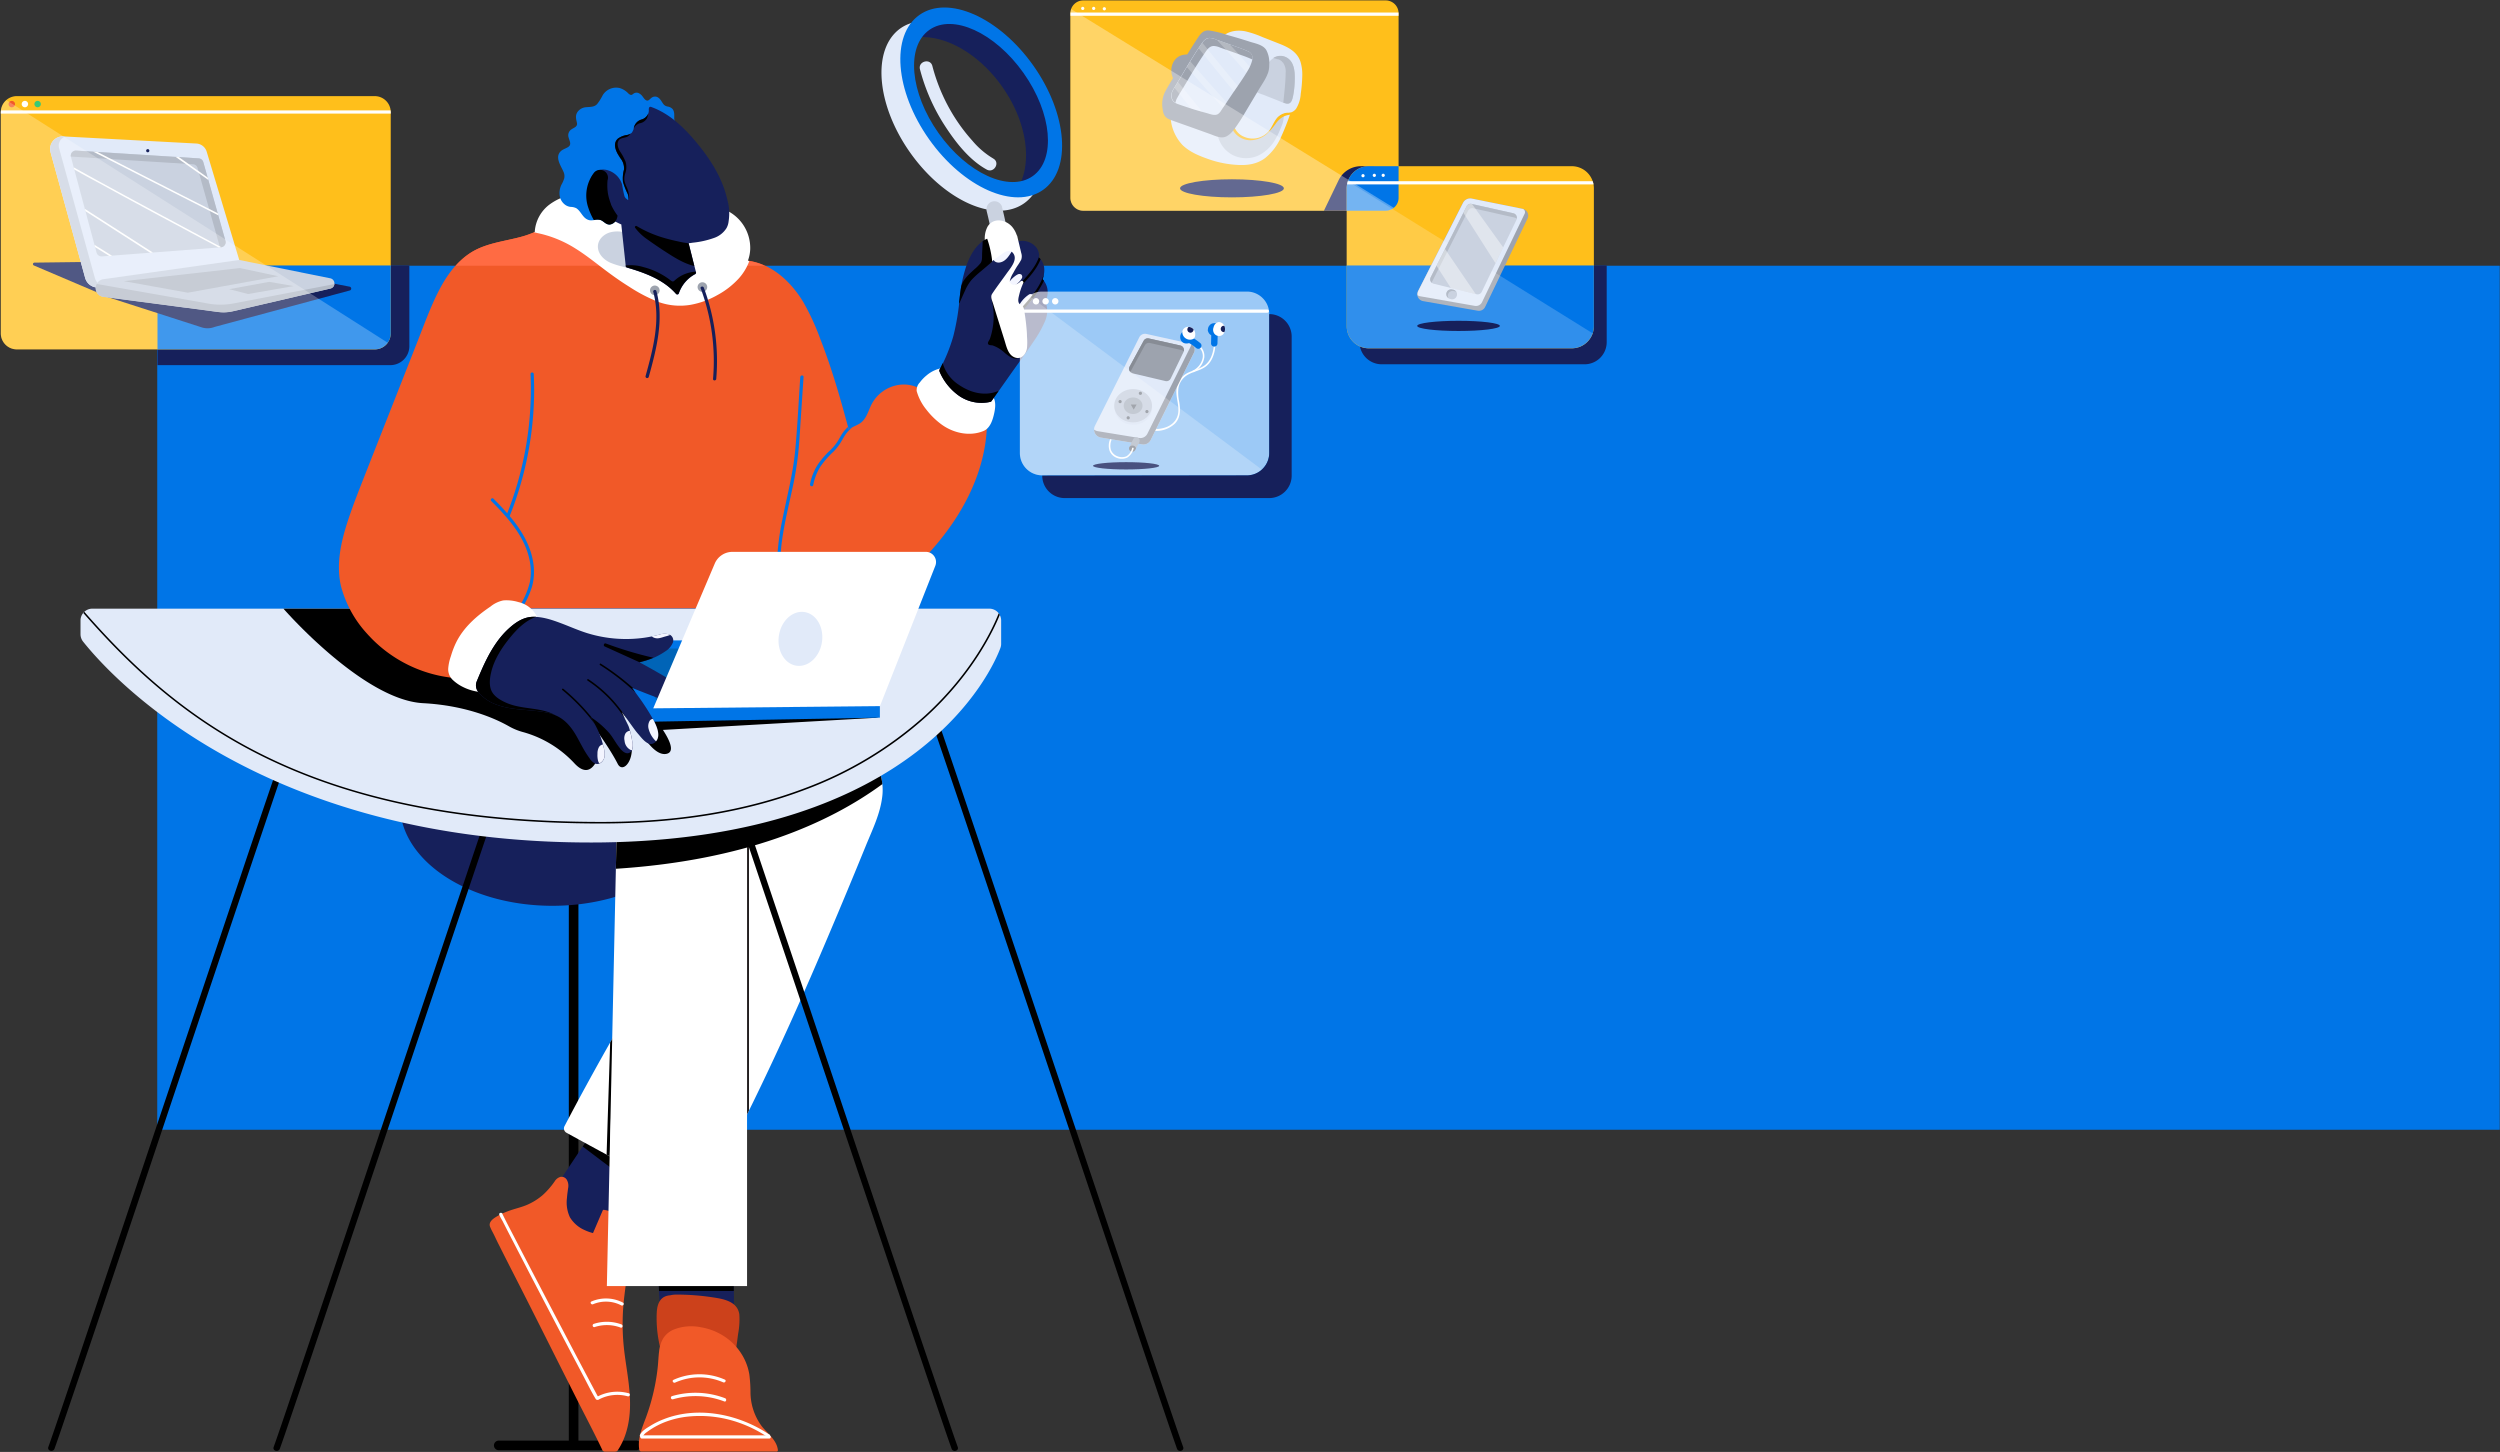 <svg width="780" height="453" fill="none" xmlns="http://www.w3.org/2000/svg"><rect width="100%" height="100%" fill="#333333" stroke="none"/><path d="M779.92 82.91H49.06v269.57h730.86V82.91z" fill="#0075E7"/><path d="M127.72 108a5.93 5.93 0 01-5.93 5.92H49.14v-31.1h78.58V108z" fill="#16205B"/><path d="M5.25 109.01h111.66a5 5 0 005-5V34.99a5 5 0 00-5-5H5.25a5 5 0 00-5 5v69.02a5 5 0 005 5z" fill="#FFBF1B"/><path d="M121.91 104a5.004 5.004 0 01-1.464 3.536A5.004 5.004 0 01116.91 109H49.14V82.83h72.77V104z" fill="#0075E7"/><path d="M96.36 34.44h25.49c.03.182.05.366.06.55v.45H.25V35c.005-.185.025-.369.06-.55h96.05v-.01z" fill="#fff"/><path d="M3.68 33.48a1 1 0 100-2 1 1 0 000 2z" fill="#F15928"/><path d="M11.74 33.47a1 1 0 100-2 1 1 0 000 2z" fill="#38C976"/><path d="M7.77 33.47a1 1 0 100-2 1 1 0 000 2z" fill="#fff"/><path d="M74.64 81.11l-63.89.83a.46.46 0 00-.17.89L34.46 93l40.18-11.89z" fill="#16205B"/><path d="M74.86 81.84L64.49 47.33a3.58 3.58 0 00-3.24-2.55l-41.47-2.22a3.93 3.93 0 00-4 5l10.81 39.19a4.07 4.07 0 004.63 2.92l43.64-7.83z" fill="#E1EAF9"/><path d="M19.78 42.56h.72a3 3 0 00-2.08 3.63l11.17 40.5a4.08 4.08 0 002.59 2.75l-1 .17a4.07 4.07 0 01-4.63-2.92L15.78 47.53a3.93 3.93 0 014-4.97zM63.4 50.57l6.92 24.59a1.599 1.599 0 01-1.42 2L31.81 80a1.6 1.6 0 01-1.68-1.18l-8-29.85a1.589 1.589 0 011.65-2L62 49.41a1.6 1.6 0 011.4 1.16z" fill="#CAD2E0"/><path d="M68.58 77l-6.93-24.58a1.59 1.59 0 00-1.44-1.17l-38.1-2.4A1.59 1.59 0 0123.78 47L62 49.41a1.6 1.6 0 011.44 1.16l6.92 24.59a1.599 1.599 0 01-1.42 2h-.29a1.547 1.547 0 00-.07-.16z" fill="#B4BBC7"/><path d="M55.79 49l9 6.39.22.76L54.85 49h.94zM29.09 47.33l1.27.08a8780.752 8780.752 0 0029.58 15.07l8 4.06.18.65C56.87 61.44 45.6 55.74 34.35 50l-5.26-2.67zM23.17 52.88l-.18-.67c12.42 6.92 25 13.64 37.5 20.34l8.61 4.6a.645.645 0 01-.2 0l-.69.05c-12.36-6.61-24.76-13.19-37-19.93-2.72-1.42-5.38-2.91-8.04-4.39zM46.9 78.88l-20.24-13-.19-.71L47.72 78.8l-.82.08zM34.12 79.87c-1.48-.93-3-1.86-4.46-2.77l-.18-.7c1.84 1.12 3.66 2.26 5.49 3.4l-.85.07z" fill="#fff"/><path d="M30.63 91.74L63 102.16a6 6 0 004-.17l42.19-11.38a.61.61 0 00-.11-1.17l-34.2-6.61-44.25 8.91zM46.1 47.52a.5.5 0 100-1 .5.5 0 000 1z" fill="#16205B"/><path d="M74.64 81.11l28.42 5.72a1.633 1.633 0 01.945 2.602 1.601 1.601 0 01-.905.568l-30.4 7.08a12.87 12.87 0 01-4.67.23L32.27 92.6a2.77 2.77 0 01-.02-5.49l42.39-6z" fill="#CAD2E0"/><path d="M73 94.64l31.32-6a1.589 1.589 0 01-1.22 1.4l-30.4 7.08c-1.53.361-3.112.44-4.67.23l-35.76-4.71a2.77 2.77 0 01-2.41-2.75c.005-.453.118-.899.33-1.3l35 6.16a21.36 21.36 0 007.81-.11z" fill="#B4BBC7"/><path d="M86.83 86.19l-11.97-2.56-36.23 4.09 19.97 3.61 28.23-5.14zM91.62 89.26l-7.63-1.33-12.49 2.29 5.9 1.52 14.22-2.48z" fill="#B4BBC7"/><path d="M116.91 109H5.25a5.002 5.002 0 01-5-5V35A4.93 4.93 0 012 31.25l119 75.7a4.997 4.997 0 01-4.09 2.05z" fill="#fff" opacity=".25"/><path d="M337.99 65.74h94.34a4.03 4.03 0 004.03-4.03V4.16a4.03 4.03 0 00-4.03-4.03h-94.34a4.03 4.03 0 00-4.03 4.03v57.55a4.03 4.03 0 004.03 4.03z" fill="#FFBF1B"/><path d="M417.64 56.24a7.764 7.764 0 017-4.39h4l-1.75 13.9h-13.83l4.58-9.51zM501.29 82.83v23.91a6.925 6.925 0 01-2.02 4.892 6.911 6.911 0 01-4.89 2.028h-63.3a6.92 6.92 0 01-6.91-6.92V82.83h77.12z" fill="#16205B"/><path d="M427.08 108.66h63.3a6.91 6.91 0 006.91-6.91V58.76a6.91 6.91 0 00-6.91-6.91h-63.3a6.91 6.91 0 00-6.91 6.91v42.99a6.91 6.91 0 006.91 6.91z" fill="#FFBF1B"/><path d="M497.29 82.83v18.91a6.925 6.925 0 01-2.02 4.892 6.911 6.911 0 01-4.89 2.028h-63.3a6.92 6.92 0 01-6.91-6.92V82.83h77.12zM427.08 51.85h9.28v9.87a4.001 4.001 0 01-4 4h-12.19v-7a6.92 6.92 0 016.91-6.87z" fill="#0075E7"/><path d="M414.52 3.92h21.82v1H334v-.76-.24h80.54-.02zM420.54 56.54h76.38c.113.325.2.66.26 1h-76.89c.056-.34.14-.674.25-1zM337.81 3.13a.497.497 0 00.5-.5.5.5 0 10-.5.5zM341.23 3.13a.5.5 0 100-1.002.5.5 0 000 1.002zM344.55 3.24a.5.5 0 100-1.002.5.5 0 000 1.002zM425.26 55.32a.501.501 0 100-1.002.501.501 0 000 1.002zM428.79 55.21a.5.5 0 10.001-1 .5.5 0 00-.001 1zM431.56 55.2a.5.5 0 10.001-1 .5.5 0 00-.001 1z" fill="#fff"/><path d="M365.34 37.76a13.779 13.779 0 003.62 7.51c2.28 2.18 5.07 3.31 8 4.35a32.48 32.48 0 009.25 1.84c3.07.16 6-.26 8.52-2.15a17.127 17.127 0 005-6.66 73.694 73.694 0 003.58-9.56 1.579 1.579 0 00-1.08-1.29c-7.59-1.15-15.3-2.32-23-1.29a34.867 34.867 0 00-8.57 2.21c-2.17.9-5.8 2.05-5.32 5.04z" fill="#E1EAF9"/><path d="M384.8 40.9c.041.23.098.457.17.68 0 .06.24.62.12.35s.15.28.18.33c.03.05.24.4.37.59-.2-.29 0 0 .12.13s.27.27.41.41c.47.47-.34-.18.22.18.167.116.341.223.52.32.11.06.52.25.21.12.237.095.481.172.73.23.06 0 .68.13.42.1-.26-.03.37 0 .43 0 .253.02.507.02.76 0-.36 0 .07 0 .21-.06.2-.046.397-.103.59-.17.66-.21-.31.2.3-.13a9.055 9.055 0 001-.63c-.35.25.24-.21.26-.22.02-.01.3-.28.44-.43.144-.143.281-.293.41-.45 0 0 .45-.56.24-.29.278-.374.531-.765.76-1.17.26-.44.5-.9.72-1.36.22-.46.37-.8.49-1.08s.36-.87.5-1.32c.104-.264.177-.54.22-.82-.05.36-.05-.43 0 0l3.08 1.75-7.21 1.5c-1.1.23-2.22.43-3.31.71-.25.06-.5.14-.75.21-.65.19.25-.18-.35.14a2.718 2.718 0 00-.33.18c-.14.1-.15.09 0 0-.17.17-.19.19-.08 0a1.325 1.325 0 00.24-1.17l-.07-.15c.07.152.15.299.24.44.125.223.265.437.42.64-.2-.25.12.1.19.17.088.095.182.185.28.27-.14-.1-.14-.11 0 0 .103.075.213.139.33.19-.17 0-.17-.06 0 0s.55.2.21.08h.1l.24-.07c-.4.18.23-.12.3-.16a4.517 4.517 0 001-.72c.43-.35.84-.73 1.24-1.11a26.36 26.36 0 002.25-2.48l3 3.93a46.26 46.26 0 01-9.83 3 2.558 2.558 0 01-3.07-1.75 2.52 2.52 0 011.74-3.07 42.527 42.527 0 008.63-2.48 2.501 2.501 0 013 3.93 24.528 24.528 0 01-3.06 3.23 10.832 10.832 0 01-3.9 2.52c-3.28.93-6.42-1.36-7.76-4.25a3.892 3.892 0 011.5-5.11 10.564 10.564 0 014-1.48c3.16-.67 6.33-1.32 9.5-2a2.54 2.54 0 013.08 1.75 8.11 8.11 0 01-.64 4.58 28.583 28.583 0 01-1.81 3.89 12.342 12.342 0 01-5.38 5.2 9.242 9.242 0 01-8.14-.22 9.06 9.06 0 01-4.53-6 2.524 2.524 0 01-.071-.975 2.506 2.506 0 014.901-.355l.02-.07z" fill="#CAD2E0"/><path d="M403.37 34.77a6.926 6.926 0 00-5.28 2.23c-1.28 1.36-2.17 3.06-3.66 4.22a6.63 6.63 0 01-5.59 1.37 5.168 5.168 0 01-3.76-3.61.519.519 0 00-.63-.37.513.513 0 00-.37.63 6.3 6.3 0 006.65 4.49 8.172 8.172 0 004.39-1.82 22.453 22.453 0 003.09-3.58 7.394 7.394 0 011.92-1.78 6.15 6.15 0 013.2-.78.501.501 0 100-1h.04z" fill="#FFBF1B"/><path d="M380.76 12.69c-.017.867.132 1.73.44 2.54.3 1 .64 1.89 1 2.84a33.205 33.205 0 011.61 6c.55 3.8.1 7.65.39 11.47.21 2.79 1 5.9 3.85 7.09a6.67 6.67 0 007.93-1.84c.83-1.13 1.35-2.46 2.15-3.61a4.629 4.629 0 013.31-2h.43a2.24 2.24 0 00.66-.09h.21a3.207 3.207 0 001.64-1.16 10.006 10.006 0 001.45-4.65c.267-1.785.424-3.585.47-5.39a13.707 13.707 0 00-.58-4.72c-1.07-3.06-3.79-4.44-6.62-5.55l-5.23-2.06a30.811 30.811 0 00-5.37-1.8c-2.8-.53-6 0-7.72 2.48a.406.406 0 00-.02.45z" fill="#E1EAF9"/><path d="M391.88 28.66c.749.356 1.521.664 2.31.92l2.31.91 2.54 1c.756.368 1.546.66 2.36.87 1.52.25 1.82-1.36 2.06-2.48.302-1.566.469-3.155.5-4.75.08-2.62-.07-6.06-2.86-7.31a4 4 0 00-3.68.23 6.763 6.763 0 00-2.05 2.11.48.48 0 00-.55.2 28.717 28.717 0 00-2.75 4.49c-.46 1.01-1.55 3.07-.19 3.81z" fill="#CAD2E0"/><path d="M397.42 18a4 4 0 013.68-.23c2.79 1.25 2.94 4.69 2.86 7.31a27.957 27.957 0 01-.5 4.75c-.24 1.12-.54 2.73-2.06 2.48a5.851 5.851 0 01-1-.29c.29-3.07.7-6.19.72-9.27a4.728 4.728 0 00-.77-3.14 6.555 6.555 0 01-.47-.5l-.15-.13-.34-.22a4.571 4.571 0 00-.43-.23h-.1c-.1 0-1-.24-.55-.18a3.627 3.627 0 01-1-.27l.11-.08z" fill="#B4BBC7"/><path d="M362.74 34c.2 1.72.7 2.73 2.38 3.37 2.07.77 4.17 1.49 6.25 2.23l6.24 2.24c1.59.57 3.4 1.54 5.06.7 1.51-.77 2.58-2.43 3.52-3.79 1.17-1.69 2.19-3.48 3.25-5.25l3.35-5.62c.78-1.3 1.69-2.61 2.35-4 .1-.21.2-.43.28-.65.08-.22.14-.29.19-.44a7.25 7.25 0 00.38-2.56 8.346 8.346 0 00-.92-4.64c-1-1.58-3.24-2-4.89-2.5a163.78 163.78 0 00-7.24-2.17 29.688 29.688 0 00-5.83-1.42c-1.79-.11-2.69 1.23-3.57 2.57-2.38 3.64-4.64 7.37-6.85 11.11-1.08 1.83-2.23 3.64-3.22 5.53a8.576 8.576 0 00-.73 5.29z" fill="#9DA3AE"/><path d="M370.27 27c-6.43 0-6.44-10 0-10s6.45 10 0 10z" fill="#9DA3AE"/><path d="M365.66 31c.47 1.1 1.7 1.43 2.74 1.79 1.34.46 2.69.91 4.05 1.33 1.36.42 2.73.81 4.1 1.18 1 .28 2.46.91 3.48.28a3.806 3.806 0 001.06-1.23c.39-.59.78-1.17 1.18-1.75l2.42-3.61c1.55-2.3 3.22-4.56 4.62-7a10.871 10.871 0 001.42-3.41 2.228 2.228 0 00-1.29-2.54 35.958 35.958 0 00-3.53-1.39c-1.38-.53-5.85-2.07-6.52-2.33a5.59 5.59 0 00-2-.48c-1.32 0-2.05 1.1-2.73 2.09a95.57 95.57 0 00-2.46 3.77c-1.41 2.23-2.74 4.51-4.08 6.78-.72 1.21-1.5 2.39-2.17 3.62a3.327 3.327 0 00-.29 2.9z" fill="#E1EAF9"/><path d="M366 28.12c.67-1.23 1.45-2.41 2.17-3.62 1.34-2.27 2.67-4.55 4.08-6.78a83.621 83.621 0 012.46-3.77c.68-1 1.41-2.07 2.73-2.09a5.585 5.585 0 012 .48c.67.26 5.14 1.8 6.52 2.33 1.2.4 2.379.865 3.53 1.39a2.228 2.228 0 011.29 2.54l-.08-.05a36.88 36.88 0 00-3.53-1.39c-1.38-.53-5.86-2.07-6.53-2.33a5.48 5.48 0 00-1.95-.48c-1.32 0-2.06 1.11-2.73 2.09-.847 1.24-1.67 2.496-2.47 3.77-1.4 2.23-2.73 4.51-4.08 6.78-.71 1.21-1.5 2.39-2.16 3.62-.251.447-.42.934-.5 1.44a2.282 2.282 0 01-1-1.09 3.321 3.321 0 01.25-2.84z" fill="#9DA3AE"/><g opacity=".49" fill="#fff"><path opacity=".49" d="M383.7 13.87c2.113 2.3 4.187 4.633 6.22 7-.19.39-.4.78-.61 1.14l-.43.71c-3-3.487-6.07-6.91-9.21-10.27l4.03 1.42zM385 28.57a883.89 883.89 0 01-11-13.48c.26-.38.5-.77.75-1.14.14-.2.27-.4.42-.59a971.15 971.15 0 0011 13.5c-.42.573-.81 1.143-1.17 1.71zM371.36 19.15a688.799 688.799 0 0011.34 12.78l-.43.65-.72 1a703 703 0 01-11.28-12.69l1.09-1.74zM367.52 25.55c2.5 3.12 5.03 6.223 7.59 9.31-.89-.25-1.78-.49-2.66-.76l-.77-.26c-1.76-2.153-3.51-4.31-5.25-6.47.36-.61.71-1.22 1.09-1.82z"/></g><path d="M384.37 61.58c8.947 0 16.2-1.263 16.2-2.82s-7.253-2.82-16.2-2.82-16.2 1.263-16.2 2.82 7.253 2.82 16.2 2.82z" fill="#16205B"/><path d="M334 4.16a4 4 0 01.23-1.3l100.68 62a4.002 4.002 0 01-2.53.92H338a3.999 3.999 0 01-4-4V4.16z" fill="#fff" opacity=".33"/><path d="M475.18 65.2l-16-3.24a2.52 2.52 0 00-2.76 1.33l-14 27.49a2.206 2.206 0 00.654 2.766c.276.206.597.344.936.404l17.06 3a2.131 2.131 0 002.28-1.17l13.24-27.58a2.118 2.118 0 00-1.41-3z" fill="#9DA3AE"/><path d="M456.46 63.29a2.52 2.52 0 012.76-1.33l16 3.24a1.139 1.139 0 01.47 1.48L462.4 94.26a2.097 2.097 0 01-2.27 1.17l-17.07-3a2.428 2.428 0 01-.76-.3 2.24 2.24 0 01.2-1.36l13.96-27.48z" fill="#E1EAF9"/><path d="M496.93 104a6.92 6.92 0 01-6.55 4.71h-63.3a6.92 6.92 0 01-6.91-6.92v-43a7.073 7.073 0 01.37-2.22L496.93 104z" fill="#fff" opacity=".19"/><path d="M472.18 66.54l-13-2.92a1.401 1.401 0 00-1.56.74L446.4 86.53a1.398 1.398 0 00-.02 1.22 1.402 1.402 0 00.94.78l13.37 3.28a1.41 1.41 0 001.61-.76l10.88-22.54a1.41 1.41 0 00-1-1.97z" fill="#CAD2E0"/><path d="M472.63 67.9l-13-2.92a1.42 1.42 0 00-1.57.74L446.81 87.9c-.05.105-.087.216-.11.33a1.406 1.406 0 01-.34-1.7l11.22-22.17a1.403 1.403 0 011.56-.74l13 2.92a1.41 1.41 0 011.07 1.67 1.447 1.447 0 00-.58-.31z" fill="#B4BBC7"/><path d="M451.29 91.39l.15-.36a1.55 1.55 0 01.54-.54l.36-.15c.262-.07.538-.07.8 0l.37.07c.189.05.363.142.51.27.159.11.293.253.39.42.111.165.17.36.17.56.015.103.015.207 0 .31-.003.108-.02.216-.05.32l-.15.36a1.551 1.551 0 01-.54.54l-.36.15a1.55 1.55 0 01-.8 0l-.37-.11a1.001 1.001 0 01-.51-.27 1.349 1.349 0 01-.57-1 1.214 1.214 0 01.06-.57z" fill="#CAD2E0"/><path d="M451.29 91.39l.15-.36a1.55 1.55 0 01.54-.54l.36-.15c.262-.07.538-.07.8 0l.37.07c.189.05.363.142.51.27.159.11.293.253.39.42a1.167 1.167 0 00-.42-.2l-.37-.07a1.55 1.55 0 00-.8 0l-.35.15a1.407 1.407 0 00-.54.54l-.15.36a1.005 1.005 0 000 .59c.012.186.067.368.16.53l-.09-.07a1.349 1.349 0 01-.57-1 1.215 1.215 0 01.01-.54z" fill="#B4BBC7"/><path d="M466.58 82.11l-10-15.71 1-2a1.403 1.403 0 011.56-.74h.14L469 77.18l-2.42 4.93zM452.66 89.86l-4.47-6.95 2.65-5.23 9.58 14.08-7.76-1.9z" fill="#fff" opacity=".42"/><path d="M455.06 103.27c7.125 0 12.9-.712 12.9-1.59 0-.878-5.775-1.59-12.9-1.59-7.124 0-12.9.712-12.9 1.59 0 .878 5.776 1.59 12.9 1.59z" fill="#16205B"/><path d="M177.47 280.33V450.4a1.499 1.499 0 002.561 1.06c.281-.281.439-.662.439-1.06V280.33a1.503 1.503 0 00-1.5-1.5 1.503 1.503 0 00-1.5 1.5z" fill="#000"/><path d="M198.52 449.47h-42.91a1.503 1.503 0 00-1.5 1.5 1.499 1.499 0 001.5 1.5h42.91a1.5 1.5 0 000-3z" fill="#000"/><path d="M172.37 282.61c26.289 0 47.6-14.152 47.6-31.61s-21.311-31.61-47.6-31.61-47.6 14.152-47.6 31.61 21.311 31.61 47.6 31.61zM169.55 381.94a42.675 42.675 0 004.49 4.54 51.752 51.752 0 0010.71 7.31 2.55 2.55 0 003.42-.9c4.78-8.313 9.553-16.623 14.32-24.93 1.08-1.89 2.19-3.77 3.17-5.71 1.3-2.59.95-4.68-1.69-6.1-4.24-2.27-8.51-4.49-12.77-6.73a4.235 4.235 0 00-4.29.62l-16.76 25.07a10.817 10.817 0 00-1.82 3.13 4.182 4.182 0 001.22 3.7z" fill="#16205B"/><path d="M184.54 353.58l.09.07a2.677 2.677 0 011.8.7c2.767 2.42 5.59 4.78 8.47 7.08a2.499 2.499 0 01-1.29 4.162 2.501 2.501 0 01-1.71-.242l-10.09-7.63 2.73-4.14z" fill="#000"/><path d="M152.91 382.77c.37.93.9 1.83 1.34 2.73.51 1.07 1 2.13 1.56 3.19 2.13 4.28 4.32 8.53 6.49 12.79 4.34 8.53 8.62 17.1 12.93 25.66 2.15 4.26 4.28 8.53 6.45 12.78s4.32 8.38 6.32 12.63a.391.391 0 00.38.25.483.483 0 00.32.13h3.19a.512.512 0 00.27-.09.498.498 0 00.49-.21c3-4.41 4-9.85 3.92-15.1-.07-5.52-1.22-10.94-1.85-16.4a71.298 71.298 0 01.08-16.78c.64-5.45 1.65-10.94 1.07-16.44-.46-4.33-2.14-9.72-7.18-10.38h-.05a.403.403 0 00-.52.032.398.398 0 00-.1.158c-1 2.33-2 4.67-3 7a14.506 14.506 0 01-2.63-.94 10.002 10.002 0 01-4.58-4 10.912 10.912 0 01-.92-6c.07-1 .22-2 .35-3a3.731 3.731 0 00-.43-2.74 1.927 1.927 0 00-1.93-.86 3.098 3.098 0 00-1.8 1.38 24.973 24.973 0 01-3.74 4.29 19.192 19.192 0 01-4.91 3.07c-1.95.83-4 1.23-6 2a20.705 20.705 0 00-3.73 1.8c-1.08.67-2.33 1.68-1.79 3.05z" fill="#F15928"/><path d="M176.64 353.36c13.45 7.43 27.06 14.56 40.5 22 .216.116.455.181.7.19.274.04.553-.009.797-.14.243-.132.437-.339.553-.59a1039.584 1039.584 0 0015.84-31.07c8.29-17 16-34.25 23.36-51.65 4-9.413 7.927-18.847 11.78-28.3 2-4.88 4.42-9.81 5.07-15.09a16.732 16.732 0 00-.74-7.63 35.39 35.39 0 00-3.44-6.64c-1-1.65-3.6-.14-2.59 1.51a38.482 38.482 0 012.75 5 361.723 361.723 0 00-18.71-2.89c-2.92-.36-5.89-.54-8.34 1.4s-4 5-5.67 7.46c-12.5 18.31-24.12 37.08-35.34 56.2-9.32 15.88-18.49 31.88-27 48.18a1.541 1.541 0 00.48 2.06z" fill="#fff"/><path d="M190.26 360.77l-1-.53c.06-2.89.79-24.07 1.11-35l1.05-1.84c-.27 10.25-1.1 34.15-1.16 37.37z" fill="#000"/><path d="M205 387.4c.187 8.126.58 16.246 1.18 24.36a2.563 2.563 0 002.5 2.5l17.78.19A2.52 2.52 0 00229 412c0-7.66-.053-15.327-.16-23a2.41 2.41 0 00-1.597-2.278 2.385 2.385 0 00-.973-.132 3.142 3.142 0 00-.81-.19l-17.92-1.47a2.518 2.518 0 00-2.54 2.47z" fill="#16205B"/><path d="M228.94 402.78h-23.32c-.09-1.67-.18-3.33-.25-5h23.53c.01 1.67.03 3.33.04 5z" fill="#000"/><path d="M233.69 254.06v92.41c-.33.68-.67 1.35-1 2v-92.89l1-1.52z" fill="#231F20"/><path d="M233.08 246.53v154.73h-43.74l3.34-154.73h40.4z" fill="#fff"/><path d="M206.36 422c0 .524.172 1.033.49 1.45.06.19.12.38.19.57a2.51 2.51 0 002.74 1.79 2.695 2.695 0 001.8-1.13 306.728 306.728 0 009.99.61c1.384.165 2.782.185 4.17.06.299-.053.591-.141.87-.26a2.488 2.488 0 002.65-1.82c.387-2.3.72-4.607 1-6.92.405-2.064.543-4.171.41-6.27-.6-4.13-5.1-4.83-8.5-5.34a75.524 75.524 0 00-11.14-.83 8.2 8.2 0 00-1.86.21l-.59.07c-2.83.48-3.56 2.92-3.68 5.42a38.5 38.5 0 001.47 12.31l-.01.08z" fill="#CC411B"/><path d="M199.46 452.36a.692.692 0 00.51.51h42.23a.543.543 0 00.22 0 .408.408 0 00.28-.45c-.33-3.13-3.26-5.17-5.06-7.47a18.002 18.002 0 01-3.49-10.68 46.028 46.028 0 00-.35-5.39 17.093 17.093 0 00-1.27-4.25 17.925 17.925 0 00-5.37-6.83 18.9 18.9 0 00-8.59-3.71 14.748 14.748 0 00-8.59.83 7.089 7.089 0 00-3.05 2.64 9.787 9.787 0 00-1.28 4c-.21 1.63-.26 3.29-.43 4.93a64.738 64.738 0 01-.81 5.43 66.549 66.549 0 01-2.88 10.36c-1.2 3.23-2.66 6.53-2.07 10.08z" fill="#F15928"/><path d="M226.26 436.26a26 26 0 00-16.56-.68.517.517 0 10.27 1 25.12 25.12 0 0116 .67c.6.23.86-.73.27-1l.02.01zM226.13 430.43a19.66 19.66 0 00-16 .08c-.58.26-.08 1.12.51.86a18.584 18.584 0 0115-.08c.58.26 1.09-.6.5-.86h-.01zM240 447.83h-39.73a.5.5 0 100 1H240a.498.498 0 00.5-.5.5.5 0 00-.5-.5z" fill="#fff"/><path d="M240 447.56c-9.37-6.3-22.13-9-32.89-4.78a24.854 24.854 0 00-4.07 2c-1.16.72-2.79 1.61-3.37 2.92-.25.58.61 1.09.87.5a3.71 3.71 0 011.35-1.43c.56-.42 1.14-.81 1.74-1.18a25.562 25.562 0 013.46-1.75 28.278 28.278 0 017.69-1.88 36.578 36.578 0 0116.1 2.04 39.035 39.035 0 018.66 4.39c.54.36 1-.51.5-.87l-.04.04zM196.14 434.7a13.207 13.207 0 00-9.82 1.09c-.57.31-.07 1.17.5.87a12.205 12.205 0 019.06-1 .517.517 0 00.26-1v.04z" fill="#fff"/><path d="M186.73 436c-.38-.57-.67-1.2-1-1.8-.76-1.42-1.517-2.847-2.27-4.28-2.38-4.48-4.743-8.963-7.09-13.45a5386.7 5386.7 0 01-8.48-16.19 2763.803 2763.803 0 01-7.34-14.1c-1.27-2.44-2.55-4.88-3.77-7.36v-.09c-.24-.59-1.21-.34-1 .26.21.6.63 1.3 1 1.94.733 1.44 1.467 2.873 2.2 4.3a8801.03 8801.03 0 017 13.53c2.82 5.4 5.643 10.797 8.47 16.19 2.467 4.7 4.94 9.4 7.42 14.1 1.28 2.42 2.49 4.92 3.89 7.27l.12.19c.35.53 1.21 0 .86-.51h-.01zM193.89 413.22a12.999 12.999 0 00-8.63-.17c-.61.21-.35 1.17.26 1a12.138 12.138 0 018.11.16c.6.23.86-.74.26-1v.01zM194.35 406.41a11.444 11.444 0 00-9.81-.35c-.59.26-.08 1.12.5.86a10.351 10.351 0 018.8.36c.57.3 1.08-.57.51-.87z" fill="#fff"/><path d="M290.42 224.45c1.1 3.07 2.14 6.17 3.19 9.26l6 17.64 8.13 24.1c3.167 9.453 6.34 18.896 9.52 28.33l10.29 30.62 10.41 31c3.253 9.686 6.51 19.376 9.77 29.07 2.84 8.44 5.683 16.886 8.53 25.34 2.18 6.453 4.363 12.906 6.55 19.36 1.3 3.82 2.59 7.65 3.93 11.46l.48 1.37c.44 1.21 2.37.69 1.93-.53-1.1-3.07-2.14-6.17-3.2-9.26l-6-17.64c-2.72-8-5.43-16.034-8.13-24.1l-9.52-28.33-10.3-30.63-10.41-31c-3.247-9.687-6.503-19.377-9.77-29.07-2.84-8.44-5.683-16.884-8.53-25.33-2.18-6.46-4.363-12.914-6.55-19.36-1.3-3.83-2.59-7.65-3.93-11.47-.16-.46-.32-.91-.49-1.37-.43-1.2-2.36-.69-1.92.53l.02.01zM220.08 224.45c1.11 3.07 2.15 6.17 3.2 9.26l6 17.64c2.713 8 5.42 16.033 8.12 24.1l9.53 28.33c3.427 10.213 6.853 20.42 10.28 30.62l10.41 31 9.78 29.07c2.84 8.44 5.683 16.887 8.53 25.34 2.18 6.453 4.363 12.907 6.55 19.36 1.3 3.82 2.59 7.65 3.93 11.46l.48 1.37c.44 1.21 2.37.69 1.93-.53-1.11-3.07-2.14-6.17-3.2-9.26l-6-17.64c-2.72-8-5.43-16.033-8.13-24.1-3.18-9.44-6.353-18.883-9.52-28.33l-10.29-30.62-10.41-31c-3.247-9.687-6.503-19.377-9.77-29.07l-8.5-25.33c-2.18-6.46-4.363-12.913-6.55-19.36-1.3-3.83-2.6-7.65-3.93-11.47-.16-.46-.32-.91-.49-1.37-.43-1.2-2.36-.69-1.93.53h-.02zM91.87 223.92c-1.11 3.07-2.14 6.17-3.2 9.26l-6 17.64c-2.72 8-5.43 16.033-8.13 24.1-3.18 9.44-6.353 18.883-9.52 28.33l-10.29 30.62-10.41 31c-3.247 9.687-6.503 19.377-9.77 29.07l-8.53 25.33a2840.255 2840.255 0 01-6.52 19.35c-1.3 3.83-2.6 7.65-3.93 11.47-.16.46-.32.91-.49 1.37-.43 1.21 1.5 1.74 1.93.53 1.11-3.07 2.15-6.17 3.2-9.26l6-17.64c2.713-8 5.42-16.033 8.12-24.1 3.18-9.44 6.357-18.883 9.53-28.33L54.12 342l10.41-31 9.77-29.07c2.84-8.447 5.687-16.893 8.54-25.34 2.167-6.46 4.35-12.913 6.55-19.36 1.293-3.833 2.6-7.653 3.92-11.46.16-.46.32-.92.49-1.38.44-1.21-1.5-1.74-1.93-.53v.06z" fill="#000"/><path d="M271.06 234.44a35.39 35.39 0 013.44 6.64c.401 1.155.666 2.353.79 3.57-16.81 12.32-43 23.83-83.14 26.41l.53-24.53h40.4V255c1.793-2.667 3.6-5.36 5.42-8.08 1.69-2.5 3.27-5.56 5.67-7.46 2.4-1.9 5.42-1.76 8.34-1.4 6.26.787 12.497 1.75 18.71 2.89a38.482 38.482 0 00-2.75-5c-1.01-1.65 1.58-3.16 2.59-1.51zM162.2 223.92c-1.1 3.07-2.14 6.17-3.2 9.26l-6 17.64c-2.72 8-5.43 16.033-8.13 24.1l-9.52 28.33-10.29 30.62-10.41 31c-3.247 9.687-6.503 19.377-9.77 29.07-2.84 8.44-5.683 16.883-8.53 25.33-2.18 6.46-4.363 12.913-6.55 19.36-1.3 3.83-2.59 7.65-3.93 11.47-.16.46-.32.91-.49 1.37-.43 1.21 1.5 1.74 1.93.53 1.11-3.07 2.15-6.17 3.2-9.26l6-17.64c2.707-8 5.413-16.033 8.12-24.1 3.18-9.44 6.357-18.883 9.53-28.33 3.433-10.213 6.86-20.42 10.28-30.62l10.41-31 9.78-29.05 8.54-25.34c2.18-6.46 4.363-12.913 6.55-19.36 1.3-3.83 2.59-7.65 3.92-11.46.17-.46.33-.92.49-1.38.44-1.21-1.49-1.74-1.93-.53v-.01z" fill="#000"/><path d="M312.36 201v-7.4a3.698 3.698 0 00-3.7-3.7H28.82a3.7 3.7 0 00-3.7 3.7v4.27c.001.842.286 1.66.81 2.32 6.65 8.33 53.44 63.62 161.16 62.66 99.42-1.12 122.55-54 125-60.59a3.66 3.66 0 00.27-1.26z" fill="#E1EAF9"/><path d="M117.86 189.9H88.43s24.79 28.49 43.55 29.49c13.69.73 22.8 4.95 26.73 7.17a18.82 18.82 0 004.55 1.87 34.389 34.389 0 0116 9.77c6.27 6.69 8.31-5.18 8.31-5.18l-5.67-10.86s7.51 9.64 10.83 16.17c2.1 4.13 8.15-4.63 1.09-13.16-7.06-8.53-5.39-9.52-5.39-9.52l8.73 7.55s5.61 13.08 10.78 12c5.17-1.08-5.65-13.45-5.65-13.45l1.63 6.15 70.23-4-100.83-20.23-55.46-13.77z" fill="#000"/><path d="M26.32 190.89c13.11 14.94 29.92 31.7 55.09 44.32 28.45 14.27 63.15 21.21 106.11 21.23h.1c23.61 0 44.84-3.5 63.11-10.39a117.05 117.05 0 0038-22.9c14.85-13.6 21.11-27.35 22.87-31.82.119.167.229.341.33.52-1.95 4.83-8.29 18.31-22.84 31.65a117.605 117.605 0 01-38.13 23c-18.33 6.92-39.63 10.43-63.31 10.43h-.1c-43 0-77.82-7-106.33-21.28C56 223 39.12 206.22 26 191.26c.099-.13.206-.253.32-.37z" fill="#000"/><path d="M274.52 220.31v3.6l-71.21 1.26-12.16-18.14 2.32-7.22h35.2l45.85 20.5z" fill="#0075E7"/><path d="M218.58 202.34h-23.11l9.91 17.05 13.2-17.05z" fill="#0064B7"/><path d="M108.08 163.91c2-6.4 4.59-12.6 7-18.83 2.52-6.4 5.043-12.8 7.57-19.2l7.56-19.21c2.11-5.34 4.05-10.8 6.68-15.92 2.28-4.44 5.23-8.68 9.4-11.54 4.9-3.35 10.86-3.82 16.43-5.36a28.325 28.325 0 004-1.42 1.43 1.43 0 002.07-1.6c-.1-.489-.1-.992 0-1.48.071-.291.158-.578.26-.86a1.63 1.63 0 01.11-.23c.08-.16.16-.32.25-.48a11.92 11.92 0 012.78-3.15A19.663 19.663 0 01176 62.2c.542-.29 1.107-.535 1.69-.73.31-.11.62-.2.94-.28l.44-.1c.08 0 .56-.09.15 0a1.82 1.82 0 001.09-.53 23.14 23.14 0 012.5-.13 64.33 64.33 0 0113.35 2c4.55 1 9.09 2.13 13.71 2.81 4.542.763 9.175.806 13.73.13.188.23.433.405.71.51a13.189 13.189 0 016.19 5.62c1.36 2.31 2.22 5.29 1.07 7.87a1.439 1.439 0 00.5 1.92 1.531 1.531 0 001.34 0v.05c7.44 1 13.36 6.56 17.16 12.81a75.025 75.025 0 015.43 11.79c1.74 4.44 3.27 9 4.68 13.53 1.48 4.81 2.82 9.66 4.12 14.52l.48-.32c1-.61 2.18-1 3.15-1.66 1.8-1.26 2.41-3.55 3.29-5.44a11.516 11.516 0 019.13-6.54c4.46-.5 8.17 2.06 11.59 4.57a34.155 34.155 0 006.76 4.07 25.694 25.694 0 008.24 1.93.508.508 0 01.5.5c.08 10.92-3.83 21.49-9.7 30.58-6.08 9.43-14.25 17.3-22.81 24.46-1.48 1.24-3 2.47-4.5 3.68h-109.7a1.416 1.416 0 00-1.245.827 1.418 1.418 0 00.185 1.483c-.4.53-.82 1-1.26 1.54a50.822 50.822 0 01-4.18 4.11c-2.94 2.62-6.06 5.05-8.77 7.91a26.476 26.476 0 00-3.94 5.19.445.445 0 01-.039.451.46.46 0 01-.18.15.458.458 0 01-.231.039 41.87 41.87 0 01-27.08-13.85 35.097 35.097 0 01-8.07-14.67c-1.53-6.37-.24-12.95 1.66-19.09z" fill="#F15928"/><path d="M238.6 82.91a19.116 19.116 0 00-5.26-1.54v-.05a1.532 1.532 0 01-1.34 0 1.438 1.438 0 01-.5-1.92c1.15-2.58.29-5.56-1.07-7.87a13.19 13.19 0 00-6.19-5.62 1.693 1.693 0 01-.71-.51 43.921 43.921 0 01-13.73-.13c-4.62-.69-9.16-1.8-13.71-2.81a64.307 64.307 0 00-13.35-2 23.09 23.09 0 00-2.5.13 1.82 1.82 0 01-1.09.53c.41-.05-.07 0-.15 0l-.44.1c-.32.08-.63.17-.94.28-.583.195-1.148.44-1.69.73a20.138 20.138 0 00-3.67 2.38 12.112 12.112 0 00-2.78 3.16c-.09.16-.17.32-.25.48-.043.073-.079.15-.11.23a8.58 8.58 0 00-.26.86c-.1.488-.1.992 0 1.48a1.428 1.428 0 01-1.73 1.73 1.692 1.692 0 01-.34-.13 28.324 28.324 0 01-4 1.42c-5.57 1.54-11.53 2-16.43 5.36a23.335 23.335 0 00-4.17 3.7l96.41.01z" fill="#FF6B43"/><path d="M162.61 190.15A28.332 28.332 0 00166 183c.643-2.389.776-4.887.39-7.33-.73-5.08-3.32-9.62-6.48-13.57a84.777 84.777 0 00-5.94-6.5c-.45-.46-1.16.25-.7.71 3.46 3.5 6.89 7.14 9.31 11.47 2.35 4.18 3.71 9.21 2.7 14a25.498 25.498 0 01-3.52 7.88c-.33.55.53 1.05.87.5l-.02-.01z" fill="#0075E7"/><path d="M159 161.07a106.505 106.505 0 007.53-34.37c.17-3.32.17-6.64 0-10 0-.64-1-.65-1 0a105.787 105.787 0 01-4.25 34.66 102.71 102.71 0 01-3.28 9.41c-.24.6.73.86 1 .26v.04z" fill="#0075E7"/><path d="M286 122a16.006 16.006 0 003 5.77 23.584 23.584 0 004.78 4.68c3.69 2.69 8.8 3.82 13.12 2 2.09-.9 2.87-3.55 3.31-5.6.44-2.05.57-4.25-.9-5.81a.516.516 0 00-.32-.44 48.54 48.54 0 01-7.33-4c-1.2-.76-2.39-1.54-3.58-2.3-1-.64-2.13-1.6-3.37-1.57a10.162 10.162 0 00-5.6 2.38 11.854 11.854 0 00-2.11 2.2 3.451 3.451 0 00-1 2.69zM139.84 208.59a4.59 4.59 0 001.34 3.47 12.855 12.855 0 003.31 2.3 15.424 15.424 0 003.85 1.32c1.17.24 2.54.53 3.5-.38a8.484 8.484 0 001.16-1.57l1.3-2 2.65-4c1.73-2.59 3.42-5.22 5.18-7.78a20.005 20.005 0 015.67-5.92.49.49 0 00.12-.73 8.549 8.549 0 00-6.14-5.44 12.726 12.726 0 00-4.75-.53 9.281 9.281 0 00-4 1.92c-4.33 2.92-8.44 6.52-10.76 11.29a26.637 26.637 0 00-1.58 4.15 15.319 15.319 0 00-.85 3.9zM166.84 72.41a11.542 11.542 0 014.72-8.68 17.84 17.84 0 0111.2-3.34c4.508.196 8.982.867 13.35 2 4.55 1 9.09 2.13 13.71 2.81a42 42 0 0015.44-.2.488.488 0 01.56.27 13 13 0 018.25 12.44 11.683 11.683 0 01-.73 3.64l.45.08a16.825 16.825 0 01-3.22 5.37 25.357 25.357 0 01-6.77 5.28 26.31 26.31 0 01-8.21 3 19.81 19.81 0 01-10.21-.89 50.585 50.585 0 01-9.08-4.74c-3-1.86-5.84-3.92-8.64-6.06-2.8-2.14-5.34-4.13-8.21-5.91a35.99 35.99 0 00-9.28-4.15c-1.18-.34-2.38-.6-3.58-.83l.25-.09z" fill="#fff"/><path d="M186.54 76.91c0 2.37 1.91 4.19 3.94 5.08 1.183.476 2.4.864 3.64 1.16l4.3 1.14a.471.471 0 00.53-.21.493.493 0 00.35-.59 49.61 49.61 0 00-3-9c-.46-1.06-1-2-2.25-2.17a9.098 9.098 0 00-3.6.15c-2 .53-3.89 2.2-3.91 4.44z" fill="#CAD2E0"/><path d="M204.3 92.09a1.502 1.502 0 001.061-2.56 1.502 1.502 0 00-2.561 1.06 1.5 1.5 0 001.5 1.5zM219.15 91.06a1.502 1.502 0 001.061-2.56 1.502 1.502 0 00-2.561 1.06 1.501 1.501 0 001.5 1.5z" fill="#9DA3AE"/><path d="M203.82 91.1c2.36 8.73-.07 17.76-2.4 26.22a.523.523 0 00.055.391.508.508 0 00.516.25.5.5 0 00.341-.2.516.516 0 00.088-.181c2.38-8.63 4.8-17.84 2.39-26.74a.514.514 0 00-.63-.37.511.511 0 00-.315.238.518.518 0 00-.055.392h.01zM218.63 90a65.127 65.127 0 013.84 28.21c-.05.64.95.63 1 0a65.857 65.857 0 00-3.88-28.47c-.22-.6-1.18-.34-1 .26h.04zM149.34 216.05a13.005 13.005 0 005.87 3.91c4.83 1.72 10 1.35 15 2.28.46.09.92.19 1.39.31.707.225 1.402.488 2.08.79 3.1 1.46 5 4.13 6.59 7.05.77 1.4 1.5 2.83 2.33 4.2.42.68.86 1.34 1.34 2a4.719 4.719 0 001.63 1.6c1.52.69 2.88-.79 3.06-2.2a7.895 7.895 0 00-.26-2.65 23.79 23.79 0 00-.71-2.64 26.794 26.794 0 00-3.31-6.75l-.14-.28a27.854 27.854 0 015.91 5.08c1.08 1.3 1.86 2.81 2.88 4.15.73 1 2.12 2.74 3.53 1.89 1.14-.67.9-2.32.74-3.41a25.334 25.334 0 00-1.09-4.62c-.21-.62-2-4-2.25-4.63 1.18 1.32 3.9 5.43 5.08 6.75 1.18 1.32 3.46 4.69 5.55 2.56 1.81-1.85.22-5.07-.76-6.94a66.117 66.117 0 00-4.58-7.12c-.66-.93-1.35-1.85-2-2.76 2.5 1 5 2 7.52 2.93a25.043 25.043 0 004.43 1.47 3.863 3.863 0 003.3-.76 2.447 2.447 0 00.65-2.81 5.436 5.436 0 00-2.34-2.31c-3.67-2.29-7.43-4.44-11.24-6.49.34-.09.69-.17 1-.27a21.281 21.281 0 007.11-3.21 5.704 5.704 0 002.32-2.77 2 2 0 00-1.17-2.45 4.995 4.995 0 00-3.08.07 43.119 43.119 0 01-4.46.92 41.007 41.007 0 01-17.86-1.34c-2.91-.89-5.68-2.15-8.52-3.21s-5.7-2-8.65-1.93c-2.95.07-5.29 1.68-7.38 3.56-3.88 3.49-6.44 8.18-8.53 12.89-.52 1.18-1 2.37-1.51 3.57a3.305 3.305 0 00.53 3.57z" fill="#16205B"/><path d="M189 200.76a120.38 120.38 0 0014.86 4.46 28.64 28.64 0 01-3.34 1.13l-1 .27-10.88-4.94c-.52-.24-.16-1.13.36-.92zM187.21 207.5c-.28-.17 0-.61.25-.43a74.632 74.632 0 0110.18 7.7l-.46-.18c.38.49.73 1 1.1 1.49a73.445 73.445 0 00-11.07-8.58zM183.57 211.91a40.303 40.303 0 0111.9 12.18c-.61-.83-1.16-1.56-1.54-2 .12.3.62 1.27 1.12 2.26a39.904 39.904 0 00-11.73-12c-.27-.18-.02-.62.25-.44zM185.48 225.76a62.399 62.399 0 00-10.06-10.49c-.25-.21.11-.56.35-.36a63.101 63.101 0 019 9.13l-.56-.4.14.28c.4.59.78 1.21 1.13 1.84z" fill="#000"/><path d="M205.71 198a4.995 4.995 0 013.08-.07c.114.048.224.105.33.17-.472.175-.952.325-1.44.45-.64.17-1.25.41-1.9.53a2.932 2.932 0 01-2.47-.53c.8-.17 1.6-.35 2.4-.55zM203.8 224.47l-.1-.17a1.37 1.37 0 00-1 .59 3.31 3.31 0 00-.39 2.29 8.133 8.133 0 002.37 4.11c1.61-1.86.08-4.99-.88-6.82zm-.54 2.14v-.14a.655.655 0 010 .14zM195.14 228.84a3.238 3.238 0 00-.27 2.29 3.463 3.463 0 001.93 2.87.908.908 0 00.39.05 5.288 5.288 0 00.08-2.65 26.623 26.623 0 00-.74-3.41 1.928 1.928 0 00-1.39.85zm2 4.16c-.05.07 0 0 0 0zM188.13 232.28c.08.34.17.69.24 1 .236.862.324 1.758.26 2.65a2.837 2.837 0 01-1.63 2.27 2.503 2.503 0 01-.42-.91 7.199 7.199 0 01-.17-2.12 4.061 4.061 0 01.49-2.11 1.724 1.724 0 011.23-.78z" fill="#F3F5FF"/><path d="M150.31 208.88c2.09-4.71 4.65-9.4 8.53-12.89 2.09-1.88 4.49-3.44 7.38-3.56h1.07c-3.3 1.19-5.87 3.71-8.08 6.41-2.64 3.23-5.08 6.95-6 11.07-.43 1.83-.67 4.12.24 5.84.91 1.72 2.85 2.79 4.51 3.52 3.94 1.73 8.28 1.53 12.36 2.66 1.046.299 2.053.722 3 1.26a17.91 17.91 0 00-1.72-.65c-.47-.12-.93-.22-1.39-.31-5-.93-10.17-.56-15-2.28a13.005 13.005 0 01-5.87-3.91 3.314 3.314 0 01-.54-3.6c.47-1.19.99-2.38 1.51-3.56z" fill="#000"/><path d="M249.68 117.62c-.51 7.68-.87 15.39-1.59 23-.69 7.31-2.59 14.38-4 21.56a77.104 77.104 0 00-1.6 12c0 .64 1 .64 1 0 .3-7.36 2.19-14.5 3.72-21.66.78-3.507 1.377-7.052 1.79-10.62.4-3.78.6-7.57.85-11.36l.86-12.92c.05-.64-1-.64-1 0h-.03zM260.05 140.91a27.727 27.727 0 00-4.1 4.7 16.835 16.835 0 00-2.23 5.75c-.12.63-1.08.37-1-.26a17.676 17.676 0 012.27-5.9 26.29 26.29 0 014.16-4.84 15.012 15.012 0 002.21-2.69c.59-.94 1.08-1.94 1.74-2.84.433-.583.922-1.122 1.46-1.61.07.26.15.51.22.77l.48-.32c.272-.163.552-.31.84-.44a10.447 10.447 0 00-2.38 2.45c-.62.93-1.12 1.94-1.74 2.87a15.944 15.944 0 01-1.93 2.36z" fill="#0075E7"/><path d="M203.81 221L223 175.84a5.997 5.997 0 015.54-3.66h60.28a3.176 3.176 0 012.661 1.374 3.176 3.176 0 01.339 2.976l-17.28 43.78-70.73.69z" fill="#fff"/><path d="M256.447 200.338c.695-4.621-1.748-8.818-5.456-9.376-3.709-.557-7.278 2.736-7.973 7.357-.694 4.62 1.749 8.818 5.457 9.375 3.708.558 7.278-2.736 7.972-7.356zM280.93 8.85a12.124 12.124 0 013.47-1.68c-4.92 8-2.55 22.37 6.47 35.11 9.39 13.27 22.86 20.32 32.07 17.49a12.5 12.5 0 01-3.38 3.64c-9 6.36-24.9-.71-35.57-15.77C273.32 32.58 272 15.2 280.93 8.85z" fill="#E1EAF9"/><path d="M323.53 59.64a16.9 16.9 0 01-6.61 0 16.857 16.857 0 002.61-5.91c1.8-7.63-.52-17.75-6.87-26.71-6-8.51-14.23-14-21.72-15.19a18.523 18.523 0 00-5-.17 35.847 35.847 0 012.74-6.22 14.34 14.34 0 016.29-.23c7.86 1.76 18.83 7.08 25.57 16.6 7.1 10 8.78 21.87 7.34 30-.46 2.51-2.3 5.43-4.35 7.83z" fill="#16205B"/><path d="M289.88 43.46c10.67 15.07 26.6 22.13 35.57 15.78 8.97-6.35 7.61-23.72-3.06-38.79S295.8-1.68 286.83 4.68c-8.97 6.36-7.61 23.72 3.05 38.78zm.06-34.12c7.32-5.18 20.47.83 29.39 13.42 8.92 12.59 10.2 27 2.89 32.18-7.31 5.18-20.48-.82-29.4-13.42-8.92-12.6-10.2-26.99-2.88-32.18z" fill="#0075E7"/><path d="M309.89 49.46a25.573 25.573 0 01-6.52-5.57 54.816 54.816 0 01-5.41-7.11 56.624 56.624 0 01-7.07-16.22c-.65-2.48-4.51-1.43-3.86 1.07a60.194 60.194 0 007.71 17.52c3.35 5.17 7.63 10.75 13.13 13.76 2.26 1.24 4.29-2.22 2-3.45h.02z" fill="#E1EAF9"/><path d="M175.22 57.54a5.915 5.915 0 00-.57 3.72 4.31 4.31 0 001.83 2.74c.459.295.978.483 1.52.55.615.004 1.222.14 1.78.4 1.56 1 2 3.12 3.9 3.7 1.22.37 2.54-.42 3.72 0 1 .39 1.64 1.46 2.86 1.4a2.724 2.724 0 002.2-1.87c.166-.494.253-1.01.26-1.53 0-.42 0-1.1.33-1.43.51-.52 1.42.21 1.95.4a3.621 3.621 0 001.6.16 4.52 4.52 0 002.8-1.5c1.7-1.94 1.49-4.67.83-7-.69-2.46-1.78-5.28.39-7.33 3.11-2.93 9.2-2.2 10.72-6.92a.485.485 0 000-.34 2.733 2.733 0 00.27-2.34c-.36-1.24-1.23-2.16-1.25-3.52 0-.95.13-2.08-.56-2.85a2.671 2.671 0 00-1.5-.74 2.138 2.138 0 01-1.49-1c-.58-.86-1.13-2-2.33-2.11a1.919 1.919 0 00-1.38.52c-.4.33-.8.9-1.38.69-.58-.21-.94-.89-1.31-1.34a3.005 3.005 0 00-1.28-1 1.61 1.61 0 00-1.54.27c-.24.18-.45.38-.77.34a1.71 1.71 0 01-.82-.5 6.176 6.176 0 00-2.69-1.65 4.908 4.908 0 00-5.29 2.29 15.733 15.733 0 01-1.7 2.7c-.91 1-2.17.87-3.38 1a3.578 3.578 0 00-2.81 1.56c-.67 1.09-.4 2.09-.14 3.25.31 1.33-.95 1.54-1.8 2.17a2.194 2.194 0 00-.79 2.44c.23 1 1 2.14 0 2.9-.77.57-1.76.75-2.46 1.43-1.87 1.85 0 4.42.8 6.25.344.664.453 1.425.31 2.16a9.416 9.416 0 01-.83 1.93z" fill="#0075E7"/><path d="M226.89 62.16c-1.37-6-4.57-11.39-8.35-16.17-4.12-5.21-9.05-10.39-15.46-12.65a.452.452 0 00-.559.234.457.457 0 00-.041.216.415.415 0 00-.07.28 2.907 2.907 0 01-2.16 3.19 3.42 3.42 0 00-2.42 2.35 4.08 4.08 0 01-.72 1.8c-.403.367-.903.61-1.44.7a6.312 6.312 0 00-2.93 1.16c-1.81 1.69-.41 4.29.69 5.91a5.179 5.179 0 011.25 3.71 10.645 10.645 0 00-.33 3.81c.344 1.195.788 2.36 1.33 3.48a3.73 3.73 0 01.41 1.81c-.17.94-1.11-.4-1.24-.73a33.348 33.348 0 01-.73-3.61 6.732 6.732 0 00-1.72-2.89c-1.6-1.58-4.39-2.6-6.41-1.2-2.02 1.4-2.31 4.17-2 6.34.71 5.27 5.37 8.07 9.77 10.1h.08c.46 4.34.923 8.673 1.39 13a.543.543 0 00.37.49c5.6 1.66 11.43 3.74 15.38 8.27a.51.51 0 00.84-.22 10.68 10.68 0 015.11-6 .528.528 0 00.23-.57c-.77-3-1.53-6.07-2.3-9.1.42 0 .85-.09 1.27-.15a27.996 27.996 0 006.7-1.5 7.43 7.43 0 003.81-3 5.45 5.45 0 00.69-2.19c.358-2.295.207-4.64-.44-6.87z" fill="#16205B"/><path d="M185.29 68.67a4.299 4.299 0 012.11 0c1 .39 1.64 1.46 2.86 1.4a2.725 2.725 0 002.2-1.87c.114-.302.184-.618.21-.94a18.175 18.175 0 01-1.64-2.62c-.14-.27-.27-.54-.39-.82v-.09l-.06-.15c-.18-.5-.35-1-.5-1.5-.15-.5-.27-1-.37-1.54l-.09-.52a5.677 5.677 0 00-.07-.61 18.41 18.41 0 010-3.15 2.437 2.437 0 00-.56-2.53 2.5 2.5 0 00-3.53 0A11.675 11.675 0 00183.62 65c.424 1.28.984 2.51 1.67 3.67zM195.67 42.11a4.008 4.008 0 001.07-.41 3.19 3.19 0 01-.76.79c-.91.64-2.41.38-3 1.39-.59 1.01-.13 2.35.44 3.32a16.785 16.785 0 011.79 3.34 6.1 6.1 0 01-.15 3.61 5.324 5.324 0 00-.25 2.13c.121.612.309 1.209.56 1.78a8.22 8.22 0 01.92 3.71.505.505 0 01-.25.39.378.378 0 00.07-.17 3.73 3.73 0 00-.41-1.81 21.864 21.864 0 01-1.33-3.48c-.121-1.28-.009-2.57.33-3.81a4.871 4.871 0 00-1.11-3.49c-.29-.51-.62-1-.92-1.51-.79-1.52-1.28-3.34.1-4.62a6.307 6.307 0 012.9-1.16zM199.5 38.48a3.26 3.26 0 00-1.82 1.7l.15-.57a3.423 3.423 0 012.42-2.35 3.302 3.302 0 002-1.83 4.902 4.902 0 01-.42 1.51 3.201 3.201 0 01-2.33 1.54zM195.29 61.92c.095.121.21.226.34.31a.391.391 0 01-.34-.31zM202 74.71a16.124 16.124 0 01-3.85-3.66c-.22-.31.2-.7.51-.51a36.263 36.263 0 008.56 3.7c1.47.43 2.95.79 4.45 1.1 1.037.251 2.089.435 3.15.55.6 2.37 1.2 4.73 1.79 7.1-3.48-.81-6.64-2.94-9.59-4.84-1.68-1.1-3.35-2.24-5.02-3.44zM195.21 83v-.15a12.92 12.92 0 015.49.47 23.342 23.342 0 018.13 3.85l.49.38c.46.33.72.38 1.13 0 .41-.38.71-.61 1.09-.89a10.608 10.608 0 015.57-1.9v.13a.529.529 0 01-.23.57 10.68 10.68 0 00-5.11 6 .505.505 0 01-.359.344.51.51 0 01-.481-.124c-3.95-4.53-9.78-6.61-15.38-8.27a.54.54 0 01-.34-.41z" fill="#000"/><path d="M293.12 115.76v.07a17.73 17.73 0 006.13 7.67 12.343 12.343 0 009.81 1.87.487.487 0 00.32-.25l4.78-6.75c2.79-4 5.69-7.87 8.38-11.91a34.543 34.543 0 003.39-6 8.002 8.002 0 00.38-6 .504.504 0 00-.18-.22 7.207 7.207 0 00.73-2.63 5.849 5.849 0 00-1.57-4.47c.77-2.25.9-4.64-.88-6.56a.452.452 0 00-.27-.14 4.3 4.3 0 00-.76-3.17 5.67 5.67 0 00-5-2.1.43.43 0 00-.24.08 10.002 10.002 0 00-5.17-1.56 10.709 10.709 0 00-5.44 1c-2.93 1.54-4.7 4.72-5.84 7.7a44.078 44.078 0 00-2.29 10.78 74.003 74.003 0 01-1.95 11.66 51.781 51.781 0 01-4.29 10.52.434.434 0 00-.04.41z" fill="#16205B"/><path d="M310 80.83c0 .52.48.87.92 1 .424.125.876.125 1.3 0 1.82-.46 2.81-2.4 3.75-3.84.32-.51-.39-1-.78-.6a.404.404 0 00-.45-.1 10.1 10.1 0 00-2.81 1.44c-.38.275-.741.575-1.08.9-.35.37-.85.75-.85 1.2zM317.69 96.36l.12-.13a.465.465 0 01.05-.24.524.524 0 010-.54 9.277 9.277 0 013.05-3.47.91.91 0 011.22 0 1 1 0 010 1.27 8.887 8.887 0 01-1.58 1.6c-.417.52-.882.999-1.39 1.43l-.73.8c-.43.46-1.19-.25-.74-.72zM314.78 89.33a.454.454 0 000 .39.51.51 0 00.69.18 19.288 19.288 0 001.94-1.43 6.149 6.149 0 001.37-1.59 1 1 0 00-.1-1.2 1.149 1.149 0 00-1.27 0c-.324.174-.63.381-.91.62-.26.2-.508.417-.74.65a5.894 5.894 0 00-1.2 1.69.517.517 0 00-.034.39.514.514 0 00.254.3zm3.39-2.84c.1-.03 0 0 0 0z" fill="#F3F5FF"/><path d="M312.63 64.61c.427 1.68.807 3.347 1.14 5 .16.652.071 1.34-.25 1.93-.337.56-.873.97-1.5 1.15a2.52 2.52 0 01-1.92-.25A2.439 2.439 0 01309 71c-.34-1.687-.72-3.37-1.14-5.05a2.622 2.622 0 01.25-1.92 2.499 2.499 0 013.42-.9c.559.333.97.865 1.15 1.49l-.05-.01z" fill="#CAD2E0"/><path d="M324.67 80.89c-1.17 3-3.53 5.62-5.69 7.93-.33.36-.86-.17-.53-.53 2.17-2.33 4.67-5 5.71-8.14.005.09.005.18 0 .27a.451.451 0 01.27.14c.08.11.15.22.24.33zM325.71 87.6a33.523 33.523 0 01-6.34 8.82c-.33.35-.86-.18-.53-.53 2.83-3.1 5.7-6.39 6.89-10.51a9.66 9.66 0 01-.44 1.74c.148.152.289.313.42.48zM308.37 107.44c.31.34.95.24 1.35.34 1.444.518 2.76 1.34 3.86 2.41.88.7 2.17 1.75 3.37 1.7 1.38-.06.76-1.74.48-2.48-1.19-3.12-2.35-6.25-3.57-9.35-.57-1.45-1.16-2.88-1.84-4.28-.37-.76-.77-1.53-1.2-2.26a2.91 2.91 0 00-1.06-1.14.38.38 0 00-.55.42 21.651 21.651 0 01-.34 12.87c-.07.13-.12.26-.19.39-.21.38-.68.94-.31 1.38z" fill="#000"/><path d="M307.37 75.67c.23 2 .56 4 .84 6.05.06.41.58.43.83.22a52.77 52.77 0 013.53-2.67c.95-.65 2.27-1.57 3.29-.54 2 2-.53 4.83-1.7 6.47-1.53 2.15-3.15 4.27-4.61 6.47-.64 1 0 2.06.29 3.06l1.17 3.8c.793 2.527 1.587 5.057 2.38 7.59.61 1.91 1.08 4.58 3.2 5.39 2.12.81 3.56-1.08 3.83-2.93a19.46 19.46 0 000-3.58c0-1.28-.14-2.56-.27-3.84-.13-1.28-.3-2.47-.5-3.7a5.22 5.22 0 00-.39-1.66c-.23-.43-.62-.58-1-.85-.91-.63-.47-2.12-.26-3 .293-1.232.708-2.431 1.24-3.58a.501.501 0 00-.78-.61 3.87 3.87 0 01-2.07 1.09 1.14 1.14 0 01-1.26-1.45 7.985 7.985 0 011-2.23c.39-.73.8-1.44 1.24-2.14a18.49 18.49 0 001.25-2c.23-.685.23-1.426 0-2.11l-.84-3.56c-.14-.58-.28-1.16-.41-1.74a.527.527 0 00-.14-.23 7.808 7.808 0 00-1.47-2.65c-2-2.27-5.77-2.93-7.59-.11a7.673 7.673 0 00-.8 5.04z" fill="#fff"/><path d="M299.38 93.15c.15-1.3.32-2.6.53-3.9.12-.32.23-.65.37-.95.78-1.67 2.37-3 3.68-4.24a13.387 13.387 0 002-2c.56-.84.42-2.05.46-3l.15-3.15v-.63c.292-.204.596-.391.91-.56.17-.09.35-.17.52-.24a31.75 31.75 0 011.55 6.88c.011.05.011.1 0 .15a.345.345 0 01-.13.26l-3.32 2.82a30.967 30.967 0 00-2.87 2.62 13.002 13.002 0 00-2.07 3.32c-.61 1.32-1.2 2.65-1.8 4a.32.32 0 01-.17.17c.08-.57.13-1.06.19-1.55zM293.12 115.76a.44.44 0 010-.43c.36-.68.71-1.37 1-2.07a11.924 11.924 0 005 6.77c3.55 2.45 7.91 3.64 12 2.09a1.86 1.86 0 01.41-.1l-2.19 3.1a.486.486 0 01-.32.25 12.343 12.343 0 01-9.81-1.87 17.724 17.724 0 01-6.13-7.67s.05-.05.04-.07z" fill="#000"/><path d="M325.18 148.31h63.85a6.97 6.97 0 006.97-6.97v-43.4a6.97 6.97 0 00-6.97-6.97h-63.85a6.97 6.97 0 00-6.97 6.97v43.4a6.97 6.97 0 006.97 6.97z" fill="#fff" opacity=".61"/><path d="M389 148.31a7 7 0 007-7V98a7.003 7.003 0 017 7v43.4a7.003 7.003 0 01-7 7h-63.82a6.999 6.999 0 01-7-7l63.82-.09z" fill="#16205B"/><path d="M395.41 96.57h-76.12a.5.5 0 100 1h76.12a.5.5 0 100-1zM323.2 95a1 1 0 100-1.999 1 1 0 000 1.999zM326.2 95a1 1 0 100-1.999 1 1 0 000 1.999zM329.2 95a1 1 0 100-1.999 1 1 0 000 1.999z" fill="#fff"/><path d="M357.69 104.19l13.47 3a2 2 0 011.37 2.86L359 137.3a2.462 2.462 0 01-2.61 1.34l-12.92-2.12a2.54 2.54 0 01-1.86-3.64l13.83-27.61a2 2 0 012.25-1.08z" fill="#E1EAF9"/><path d="M359.7 134.38a8.475 8.475 0 006.92-2.26c1.77-1.9 1.68-4.32 1.3-6.73a13.323 13.323 0 01-.26-4.27 5.996 5.996 0 011.79-3.35c1.91-1.79 4.74-1.88 6.79-3.44s2.85-4.32 3-6.84c0-.32-.48-.32-.5 0-.17 2.37-.87 5-2.87 6.47-2 1.47-4.43 1.6-6.32 3a6.67 6.67 0 00-2.51 5.71c.12 2.5 1.25 5.23.13 7.65-1.32 2.85-4.63 3.71-7.51 3.51-.32 0-.32.48 0 .5l.04.05z" fill="#fff"/><path opacity=".15" d="M353.59 132.54c3.253 0 5.89-2.323 5.89-5.19 0-2.866-2.637-5.19-5.89-5.19-3.253 0-5.89 2.324-5.89 5.19 0 2.867 2.637 5.19 5.89 5.19z" fill="#CAD2E0"/><path d="M342.45 134.52l12.92 2.12a2.458 2.458 0 002.63-1.34l13.53-27.3a2.12 2.12 0 00.18-.64 2.003 2.003 0 01.82 2.64L359 137.3a2.462 2.462 0 01-2.61 1.34l-12.92-2.12a2.543 2.543 0 01-2.12-2.49c.323.248.7.415 1.1.49z" fill="#9DA3AE"/><path d="M368.25 107.79l-9.83-2.2a1.45 1.45 0 00-1.59.72l-4.39 8.07a1.452 1.452 0 00.95 2.11l10.22 2.4c.321.076.659.04.957-.101.298-.142.539-.382.683-.679l4-8.27a1.442 1.442 0 00-.407-1.777 1.442 1.442 0 00-.593-.273z" fill="#9DA3AE"/><path d="M368.61 109.22l-9.83-2.2a1.44 1.44 0 00-1.59.72l-4.39 8.06a1.914 1.914 0 00-.11.28 1.432 1.432 0 01-.25-1.7l4.39-8.07a1.45 1.45 0 011.59-.72l9.83 2.2a1.44 1.44 0 011.07 1.83 1.389 1.389 0 00-.71-.4z" fill="#878C95"/><path d="M353.53 131.78c3.253 0 5.89-2.323 5.89-5.19 0-2.866-2.637-5.19-5.89-5.19-3.253 0-5.89 2.324-5.89 5.19 0 2.867 2.637 5.19 5.89 5.19z" fill="#CAD2E0"/><path d="M353.53 129.17c1.618 0 2.93-1.155 2.93-2.58s-1.312-2.58-2.93-2.58-2.93 1.155-2.93 2.58 1.312 2.58 2.93 2.58zM355.45 138l-1.26 2.39a1 1 0 01-1.23.49 1 1 0 01-.59-1.41l1.19-2.43a1.07 1.07 0 011.25-.55 1.062 1.062 0 01.64 1.51z" fill="#B4BBC7"/><path d="M354.24 139.43c.104.145.169.313.19.49l-.24.45a1 1 0 01-1.23.49.997.997 0 01-.688-.953c.001-.141.031-.279.088-.407a.913.913 0 01.16-.18c.243-.213.56-.321.883-.301.322.021.623.169.837.411z" fill="#878C95"/><path d="M353.22 139.84a4.18 4.18 0 01-1.73 2.5 3.628 3.628 0 01-2.89 0 3.435 3.435 0 01-1.214-.786 3.435 3.435 0 01-.786-1.214 4.752 4.752 0 01.17-3 .236.236 0 00.006-.099.234.234 0 00-.032-.093.275.275 0 00-.065-.075.253.253 0 00-.355.048.256.256 0 00-.044.089 5.106 5.106 0 00-.08 3.49 3.948 3.948 0 002.22 2.15 4.092 4.092 0 003.27-.07 4.627 4.627 0 002-2.8c.1-.3-.39-.44-.48-.13l.01-.01zM372.37 116.09a6.128 6.128 0 003.37-4.53 4.15 4.15 0 00-2.38-4.26c-.3-.12-.43.36-.14.48a3.681 3.681 0 012 3.94 5.729 5.729 0 01-1.095 2.328 5.733 5.733 0 01-2.005 1.612c-.28.15 0 .58.25.43z" fill="#fff"/><path d="M371 107c.61.377 1.201.784 1.77 1.22l-.2-.15.58.46c.191.186.444.293.71.3a.987.987 0 00.71-.3.999.999 0 000-1.41 21.047 21.047 0 00-2.56-1.84.998.998 0 00-1.174-.002 1.005 1.005 0 00-.161 1.476.98.98 0 00.335.246H371zM377.92 104.29l-.07 2.85a.997.997 0 001 1 .997.997 0 001-1l.07-2.85a.997.997 0 00-1-1 .997.997 0 00-1 1z" fill="#0075E7"/><path d="M370.16 107.17c2.57 0 2.58-4 0-4s-2.58 4 0 4zM376.83 102.81c-.02.268.04.535.17.77.079.245.221.465.41.64.174.19.394.332.64.41.239.13.508.192.78.18l.53-.07c.333-.094.637-.273.88-.52l.31-.4a2.13 2.13 0 00.28-1 1.478 1.478 0 00-.18-.77 1.832 1.832 0 00-1-1.06 1.581 1.581 0 00-.77-.17l-.54.07a1.995 1.995 0 00-.88.52l-.31.4a2.008 2.008 0 00-.27 1h-.05z" fill="#0075E7"/><path d="M369.81 105.48a2.365 2.365 0 002.48.27c.8-.41.76-2 .29-2.79a2.172 2.172 0 00-1.88-1 1.835 1.835 0 00-1.78 1.32 2.285 2.285 0 00.89 2.2zM378.77 103.94a1.881 1.881 0 001.38.89 1.743 1.743 0 001.5-.58 2.37 2.37 0 00.08-3 1.813 1.813 0 00-1.55-.76 1.998 1.998 0 00-1.36 1.09 2.196 2.196 0 00-.18.53 2.139 2.139 0 00.13 1.83z" fill="#fff"/><path d="M370.87 102a2.217 2.217 0 011.52.75 1.003 1.003 0 01-1 1.06 1.001 1.001 0 01-.52-1.81zM381.78 101.67a.789.789 0 01.23.05 2.373 2.373 0 010 1.9 1.022 1.022 0 01-.393-.026 1.007 1.007 0 01-.536-1.589 1.01 1.01 0 01.669-.385l.03.05z" fill="#16205B"/><path d="M354.63 126.22l-.91 1.59-.92-1.59h1.83zM352 130.86c.133 0 .26-.053.354-.146a.504.504 0 000-.707.5.5 0 10-.354.853zM349.47 125.8c.133 0 .26-.053.354-.146a.504.504 0 000-.708.504.504 0 00-.708 0 .504.504 0 000 .708.504.504 0 00.354.146zM357.82 128.91a.5.5 0 100-.999.5.5 0 000 .999zM355.8 123.21c.133 0 .26-.053.354-.146a.504.504 0 000-.708.504.504 0 00-.708 0 .504.504 0 000 .708.504.504 0 00.354.146z" fill="#878C95"/><path d="M351.35 146.47c5.699 0 10.32-.51 10.32-1.14 0-.63-4.621-1.14-10.32-1.14-5.7 0-10.32.51-10.32 1.14 0 .63 4.62 1.14 10.32 1.14z" fill="#16205B"/><path d="M389 148.31h-63.82a6.999 6.999 0 01-7-7v-43.4a6.935 6.935 0 012.87-5.62l72.61 54.19a6.922 6.922 0 01-4.66 1.83z" fill="#fff" opacity=".22"/></svg>
